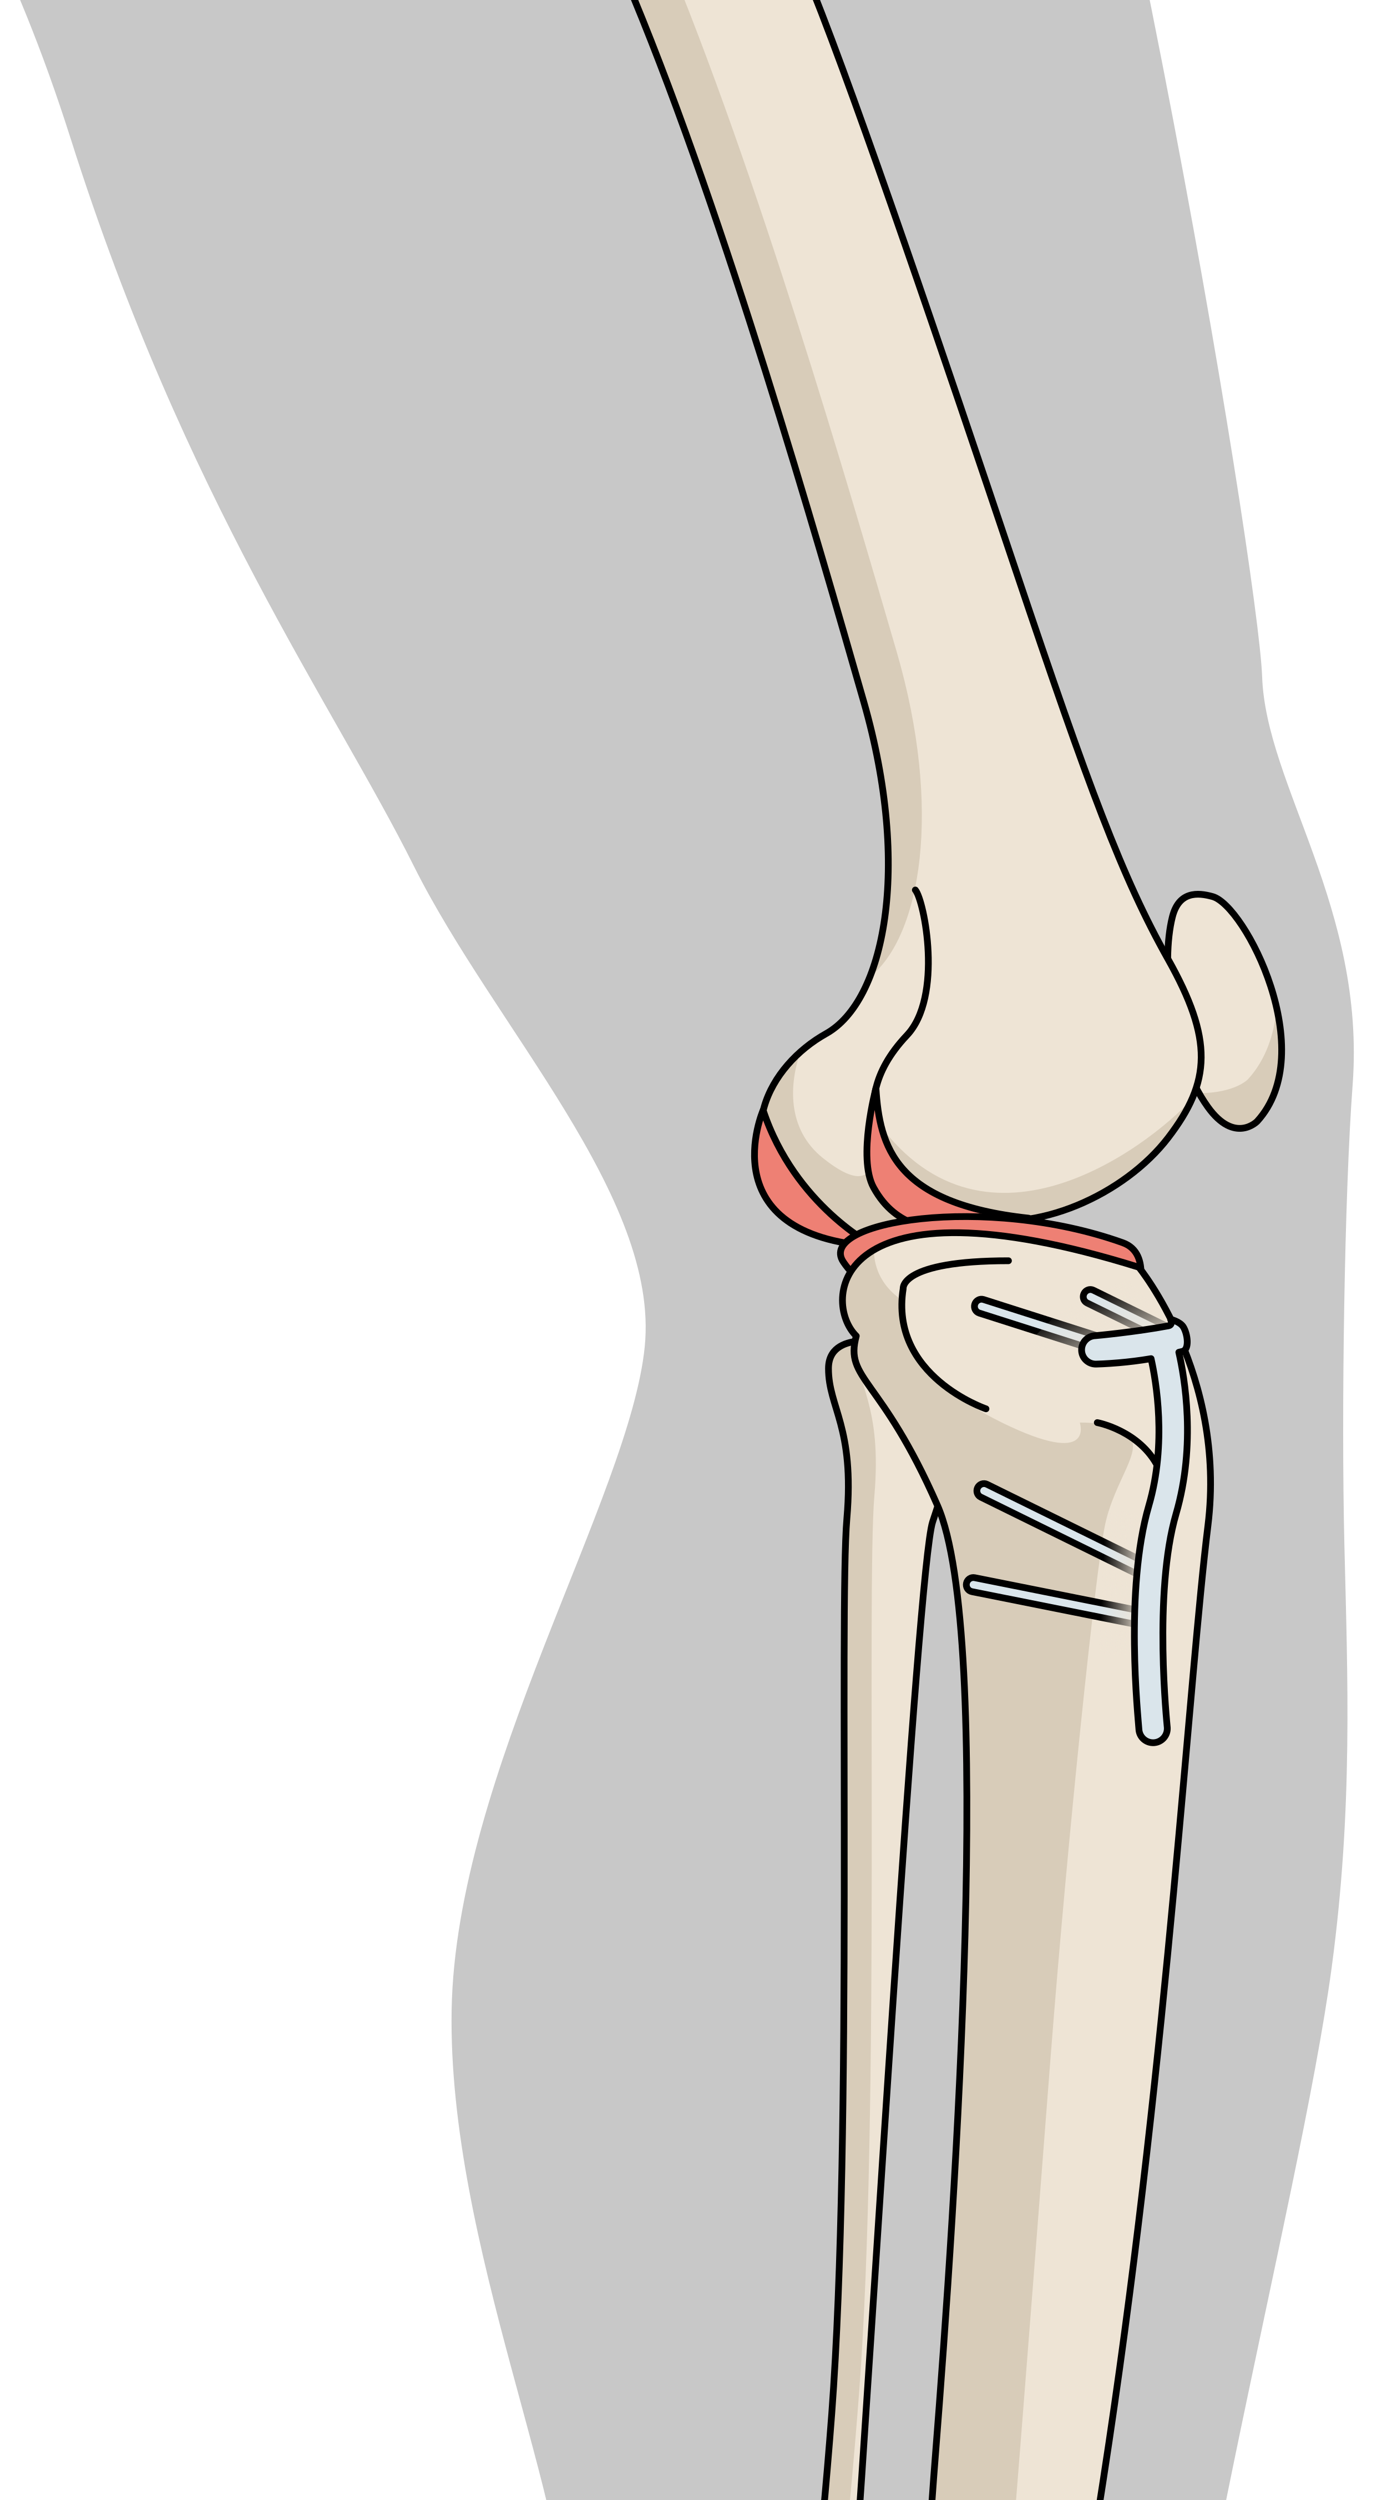 <?xml version="1.0" encoding="utf-8"?>
<!-- Generator: Adobe Illustrator 25.2.1, SVG Export Plug-In . SVG Version: 6.00 Build 0)  -->
<svg version="1.1" id="Camada_1" xmlns="http://www.w3.org/2000/svg" xmlns:xlink="http://www.w3.org/1999/xlink" x="0px" y="0px"
	 width="205.807px" height="370.814px" viewBox="0 0 205.807 370.814" enable-background="new 0 0 205.807 370.814"
	 xml:space="preserve">
<g>
	<defs>
		<rect id="SVGID_1_" width="205.807" height="370.814"/>
	</defs>
	<clipPath id="SVGID_2_">
		<use xlink:href="#SVGID_1_"  overflow="visible"/>
	</clipPath>
	<g clip-path="url(#SVGID_2_)">
		<path fill="#C8C8C8" d="M197.589,291.875c-4.706,34.913-25.165,109.53-27.466,158.287c-1.321,27.943,2.443,41.113,7.59,54.198
			c3.306,8.396,9.988,14.759,18.414,17.886c10.001,3.711,20.102,6.859,30.045,10.871c0.421,0.172,0.839,0.341,1.26,0.509
			c1.451,0.586,2.905,1.166,4.355,1.749c0.574,0.227,1.145,0.454,1.718,0.685c0.942,0.372,1.881,0.747,2.817,1.12
			c5.975,2.369,11.835,4.672,17.317,6.856c0.029,0.012,0.063,0.023,0.096,0.038c1.661,0.662,3.287,1.314,4.869,1.954
			c0.028,0.009,0.053,0.021,0.08,0.032c3.103,1.251,6.029,2.452,8.734,3.596c0.12,0.049,0.24,0.1,0.356,0.148
			c1.253,0.531,2.446,1.044,3.589,1.546c0.168,0.071,0.337,0.145,0.502,0.218c1.105,0.487,2.156,0.961,3.146,1.419
			c0.155,0.07,0.306,0.142,0.459,0.213c0.979,0.459,1.908,0.901,2.762,1.328c0.098,0.049,0.191,0.097,0.288,0.146
			c0.875,0.441,1.696,0.868,2.419,1.271c13.709,7.678,28.275,6.028,35.444,10.434c7.161,4.406,18.203,2.297,17.289,9.884
			c-0.916,7.582-1.928,12.267-12.441,12.617c0,0-0.432,4.662-9.233,3.8c0,0-2.275,1.819-11.645,1.547c0,0-3.309,5.922-13.965,2.211
			c0,0-7.945,7.244-23.896,2.546c0,0-49.562,4.569-75.426,0.779c-25.857-3.78-41.703-5.576-63.949-5.991
			c-22.24-0.421-39.748,0.749-38.754-21.95c0.996-22.694,15.233-34.213,12.605-60.274c-2.627-26.059-13.821-98.327-12.744-118.702
			c1.069-20.374-17.798-59.84-17.21-94.722c0.587-34.892,26.469-76.269,28.658-98.434c2.189-22.166-22.311-47.333-34.262-71.235
			C49.469,104.558,27.48,74.127,10.528,20.694c-16.95-53.445-40-70.835-46.894-76.39c-6.125-4.938-36.175-21.377-49.337-60.214
			h226.258c0.244,0.64,0.498,1.284,0.736,1.921c22.568,60.326,45.418,198.239,45.989,214.36
			c0.565,16.11,15.388,34.303,13.426,60.545c-1.222,16.345-1.695,48.55-1.222,68.205
			C199.957,248.776,200.777,268.22,197.589,291.875z"/>
		<path fill="#EEE4D5" d="M131.847,199.209c0,0,7.71-5.225,10.583,0.524c2.875,5.75-1.83,19.207-4.051,26.001
			c-2.221,6.794-9.111,123.846-11.646,157.771c-2.535,33.926-9.248,106.221-3.551,132.075c5.696,25.854-23.999,26.718-25.335-2.375
			c-0.751-3.746,7.244-9.597,10.752-31.628c3.51-22.033,11.699-82.085,14.818-123.614c3.121-41.53,1.076-119.119,2.246-132.767
			c1.169-13.646-2.73-16.378-2.73-22.228C122.934,197.119,131.847,199.209,131.847,199.209z"/>
		<path fill="#D8CCB9" d="M108.6,481.578c3.51-22.033,11.699-82.085,14.818-123.614c3.121-41.53,1.076-119.119,2.246-132.767
			c1.169-13.646-2.73-16.378-2.73-22.228c0-2.786,2.027-3.764,4.145-4.029c-0.03,0.222-0.068,0.439-0.068,0.689
			c0,5.85,3.9,8.58,2.73,22.229c-1.171,13.646,0.875,91.235-2.246,132.767c-3.118,41.529-11.309,101.581-14.817,123.614
			c-3.511,22.03-8.664,28.908-7.912,32.653c0.735,16.026,9.21,22.633,15.727,21.028c-6.848,7.336-21.708,1.681-22.644-18.713
			C97.097,509.46,105.092,503.61,108.6,481.578z"/>
		<path fill="none" stroke="#000000" stroke-linecap="round" stroke-linejoin="round" stroke-miterlimit="10" d="M131.847,199.209
			c0,0,7.71-5.225,10.583,0.524c2.875,5.75-1.83,19.207-4.051,26.001c-2.221,6.794-9.111,123.846-11.646,157.771
			c-2.535,33.926-9.248,106.221-3.551,132.075c5.696,25.854-23.999,26.718-25.335-2.375c-0.751-3.746,7.244-9.597,10.752-31.628
			c3.51-22.033,11.699-82.085,14.818-123.614c3.121-41.53,1.076-119.119,2.246-132.767c1.169-13.646-2.73-16.378-2.73-22.228
			C122.934,197.119,131.847,199.209,131.847,199.209z"/>
		<g>
			<path fill="#EEE4D5" d="M186.55,166.304c0,0-3.334,3.448-7.342-2.145c-5.65-7.885-6.944-21.446-5.252-28.158
				c0.969-3.843,3.761-3.643,5.975-3.028C184.747,134.311,195.913,156.035,186.55,166.304z"/>
			<path fill="#D8CCB9" d="M189.432,149.5c-0.369,4.002-1.644,7.708-4.248,10.563c0,0-1.852,2.028-7.248,2.076
				c0.399,0.702,0.816,1.385,1.271,2.021c4.008,5.593,7.342,2.145,7.342,2.145C190.519,161.951,190.793,155.543,189.432,149.5z"/>
			<path fill="none" stroke="#000000" stroke-linecap="round" stroke-linejoin="round" stroke-miterlimit="10" d="M186.55,166.304
				c0,0-3.334,3.448-7.342-2.145c-5.65-7.885-6.944-21.446-5.252-28.158c0.969-3.843,3.761-3.643,5.975-3.028
				C184.747,134.311,195.913,156.035,186.55,166.304z"/>
			<path fill="#EEE4D5" d="M30.119-130.459c0,0-11.417-10.73-8.995-19.358c2.419-8.629,14.792-16.643,24.5-16.405
				c9.705,0.242,20.244,13.216,18.908,21.745c-1.338,8.53-1.902,16.465,1.514,21.548c3.414,5.086,3.487,8.58,3.487,8.58
				s44.062,95.442,51.015,112.823c6.954,17.379,19.38,53.981,30.195,86.175c10.821,32.192,15.788,45.532,22.54,57.55
				c6.756,12.02,6.438,18.207,0.051,26.542c-6.386,8.335-19.667,14.53-29.993,11.638c-6.787,5.143-15.603,6.68-25.357-2.293
				c-9.757-8.971-3.992-19.99,4.601-24.789c8.596-4.799,12.709-24.383,5.58-49.222c-7.128-24.841-20.395-71.155-34.099-104.317
				C80.363-33.41,68.23-60.908,57.188-78.583C46.147-96.26,40.713-102.726,36.326-109.18
				C31.937-115.633,35.723-124.532,30.119-130.459z"/>
			<g>
				<path fill="#D8CCB9" d="M118.763,156.017c-1.608,4.665-2.106,11.378,3.353,15.744c8.69,6.951,7.918-1.273,7.506-6.197
					c15.881,23.222,40.426,4.83,47.221-2.527c-0.817,1.852-1.984,3.717-3.508,5.704c-6.386,8.335-19.667,14.53-29.993,11.638
					c-6.787,5.143-15.603,6.68-25.357-2.293C109.776,170.537,112.555,161.54,118.763,156.017z"/>
				<path fill="#D8CCB9" d="M34.027-137.49c5.629,5.901,1.879,14.815,6.292,21.252c4.416,6.436,9.877,12.879,20.992,30.508
					C72.426-68.1,84.674-40.651,98.515-7.544c13.84,33.108,27.299,79.366,34.529,104.177c6.83,23.43,3.611,42.206-3.99,48.294
					c3.594-8.997,4.047-23.664-0.888-40.853c-7.128-24.841-20.395-71.155-34.099-104.317C80.363-33.41,68.23-60.908,57.188-78.583
					C46.147-96.26,40.713-102.726,36.326-109.18c-4.389-6.453-0.603-15.353-6.207-21.279c0,0-11.417-10.73-8.995-19.358
					c0.631-2.254,1.951-4.457,3.714-6.49C23.017-147.762,34.027-137.49,34.027-137.49z"/>
			</g>
			<path fill="none" stroke="#000000" stroke-linecap="round" stroke-linejoin="round" stroke-miterlimit="10" d="M141.683,180.161
				c0,0-9.638-2.818-11.721-12.704c-0.705-3.338-0.789-8.198,4.607-13.909c5.393-5.71,2.6-19.946,1.251-21.55"/>
			<path fill="none" stroke="#000000" stroke-linecap="round" stroke-linejoin="round" stroke-miterlimit="10" d="M30.119-130.459
				c0,0-11.417-10.73-8.995-19.358c2.419-8.629,14.792-16.643,24.5-16.405c9.705,0.242,20.244,13.216,18.908,21.745
				c-1.338,8.53-1.902,16.465,1.514,21.548c3.414,5.086,3.487,8.58,3.487,8.58s44.062,95.442,51.015,112.823
				c6.954,17.379,19.38,53.981,30.195,86.175c10.821,32.192,15.788,45.532,22.54,57.55c6.756,12.02,6.438,18.207,0.051,26.542
				c-6.386,8.335-19.667,14.53-29.993,11.638c-6.787,5.143-15.603,6.68-25.357-2.293c-9.757-8.971-3.992-19.99,4.601-24.789
				c8.596-4.799,12.709-24.383,5.58-49.222c-7.128-24.841-20.395-71.155-34.099-104.317C80.363-33.41,68.23-60.908,57.188-78.583
				C46.147-96.26,40.713-102.726,36.326-109.18C31.937-115.633,35.723-124.532,30.119-130.459z"/>
		</g>
		<g>
			<path fill="#EE8074" stroke="#000000" stroke-linecap="round" stroke-linejoin="round" stroke-miterlimit="10" d="
				M129.976,161.398c0,0-2.769,10.332-0.354,14.727c3.481,6.335,9.051,6.068,12.827,6.701c2.061,0.346,10.17-2.157,10.17-2.157
				C132.745,178.521,130.513,169.992,129.976,161.398z"/>
			<path fill="#EE8074" stroke="#000000" stroke-linecap="round" stroke-linejoin="round" stroke-miterlimit="10" d="M129.8,184.85
				c0,0-11.862-6.007-16.564-20.186C113.236,164.664,105.102,183.293,129.8,184.85z"/>
			<path fill="#EE8074" stroke="#000000" stroke-linecap="round" stroke-linejoin="round" stroke-miterlimit="10" d="
				M168.621,192.639c0,0,2.492-6.713-2.022-8.327c-20.331-7.265-45.527-3.173-41.457,2.857c6.678,9.896,21.574,2.049,23.274,3.266
				C150.117,191.648,160.824,193.12,168.621,192.639z"/>
		</g>
		<path fill="#EEE4D5" d="M168.985,187.948c0,0,13.031,15.918,10.253,38.322c-2.779,22.402-5.918,77.322-14.693,136.011
			c-8.773,58.689-19.822,104.847-17.603,123.689c2.217,18.842,4.908,30.082,1.424,34.357c-3.482,4.275-4.275,4.591-4.275,4.591
			l-1.423,0.635c0,0-12.433,4.611-25.335-2.375c-4.59-2.851-6.966-3.641-5.541-11.24c1.427-7.603,11.614-14.537,18.827-58.991
			c7.216-44.455,5.265-51.863,8.188-88.91c2.925-37.045,8.681-121.651,0.296-140.76c-8.382-19.107-13.817-18.637-12.046-25.131
			C121.941,193.128,123.251,173.716,168.985,187.948z"/>
		<path fill="#D8CCB9" d="M117.285,512.802c1.993-7.019,11.741-39.97,14.667-61.222c0.256-1.868,0.367-5.117,0.358-9.484
			c5.216-35.112,3.83-44.255,6.497-78.06c2.925-37.045,8.681-121.651,0.296-140.76c-8.382-19.107-13.817-18.637-12.046-25.131
			c-2.671-2.619-3.574-9.15,2.658-12.782c-0.012,0.123-0.398,4.38,4.102,7.459c0.273,3.564,0.941,11.356,14.857,18.169
			c13.92,6.814,11.548,0,11.548,0s4.517-0.227,7.118,1.847c2.6,2.073-2.049,6.72-3.415,13.544
			c-1.364,6.825-5.458,45.625-7.992,78.186c-2.538,32.56-10.138,133.559-14.039,164.56c-3.9,31,0.723,52.483,3.969,54.124
			c-1.391,1.512-1.773,1.666-1.773,1.666l-1.423,0.635c0,0-12.433,4.611-25.335-2.375c-3.959-2.459-6.266-3.396-5.911-8.481
			C113.509,516.062,116.156,516.774,117.285,512.802z"/>
		<path fill="none" stroke="#000000" stroke-linecap="round" stroke-linejoin="round" stroke-miterlimit="10" d="M168.985,187.948
			c0,0,13.031,15.918,10.253,38.322c-2.779,22.402-5.918,77.322-14.693,136.011c-8.773,58.689-19.822,104.847-17.603,123.689
			c2.217,18.842,4.908,30.082,1.424,34.357c-3.482,4.275-4.275,4.591-4.275,4.591l-1.423,0.635c0,0-12.433,4.611-25.335-2.375
			c-4.59-2.851-6.966-3.641-5.541-11.24c1.427-7.603,11.614-14.537,18.827-58.991c7.216-44.455,5.265-51.863,8.188-88.91
			c2.925-37.045,8.681-121.651,0.296-140.76c-8.382-19.107-13.817-18.637-12.046-25.131
			C121.941,193.128,123.251,173.716,168.985,187.948z"/>
		<path fill="none" stroke="#000000" stroke-linecap="round" stroke-linejoin="round" stroke-miterlimit="10" d="M162.818,210.991
			c0,0,6.312,1.17,9.041,6.629"/>
		<path fill="none" stroke="#000000" stroke-linecap="round" stroke-linejoin="round" stroke-miterlimit="10" d="M146.305,208.947
			c0,0-14.355-4.87-12.285-17.837c0,0-0.543-4.126,15.62-4.124"/>
		<g>
			<path fill="#DAE5EB" stroke="#000000" stroke-linecap="round" stroke-linejoin="round" stroke-miterlimit="10" d="
				M145.306,194.746l21.539,6.871c0.542,0.171,1.122-0.142,1.297-0.697c0.175-0.555-0.122-1.144-0.664-1.314l-21.539-6.871
				c-0.542-0.171-1.123,0.142-1.297,0.696C144.467,193.987,144.764,194.576,145.306,194.746z"/>
			<path fill="#DAE5EB" stroke="#000000" stroke-linecap="round" stroke-linejoin="round" stroke-miterlimit="10" d="
				M161.306,193.247l12.351,6.057c0.51,0.251,1.131,0.03,1.388-0.492c0.257-0.522,0.053-1.149-0.457-1.4l-12.351-6.057
				c-0.51-0.251-1.131-0.03-1.388,0.491C160.591,192.369,160.796,192.997,161.306,193.247z"/>
			
				<linearGradient id="SVGID_3_" gradientUnits="userSpaceOnUse" x1="306.064" y1="897.63" x2="302.141" y2="887.015" gradientTransform="matrix(0.996 -0.086 0.086 0.996 -216.799 -664.67)">
				<stop  offset="0" style="stop-color:#EEE4D5"/>
				<stop  offset="1" style="stop-color:#EEE4D5;stop-opacity:0"/>
			</linearGradient>
			<polygon fill="url(#SVGID_3_)" points="152.101,199.632 162.912,202.324 174.653,197.242 164.885,186.788 			"/>
			<path fill="#DAE5EB" stroke="#000000" stroke-linecap="round" stroke-linejoin="round" stroke-miterlimit="10" d="
				M145.52,222.035l24.748,12.177c0.51,0.251,1.131,0.03,1.388-0.492c0.257-0.522,0.053-1.149-0.457-1.4l-24.748-12.177
				c-0.51-0.251-1.131-0.03-1.388,0.491C144.806,221.157,145.011,221.784,145.52,222.035z"/>
			<path fill="#DAE5EB" stroke="#000000" stroke-linecap="round" stroke-linejoin="round" stroke-miterlimit="10" d="
				M144.208,236.06l27.048,5.399c0.557,0.112,1.1-0.262,1.215-0.833c0.114-0.57-0.245-1.124-0.802-1.235l-27.048-5.399
				c-0.557-0.112-1.101,0.262-1.215,0.832C143.291,235.395,143.651,235.949,144.208,236.06z"/>
			
				<linearGradient id="SVGID_4_" gradientUnits="userSpaceOnUse" x1="1296.207" y1="-12.118" x2="1288.812" y2="-12.118" gradientTransform="matrix(0.852 0.038 -0.044 0.999 -935.104 198.222)">
				<stop  offset="0" style="stop-color:#EEE4D5"/>
				<stop  offset="1" style="stop-color:#EEE4D5;stop-opacity:0"/>
			</linearGradient>
			<polygon fill="url(#SVGID_4_)" points="170.088,245.573 162.353,245.231 163.29,224.021 171.025,224.363 			"/>
			<path fill="#DAE5EB" stroke="#000000" stroke-linecap="round" stroke-linejoin="round" stroke-miterlimit="10" d="
				M175.577,196.788c0.626,0.982,0.994,3.393-0.147,3.647l-0.512,0.124c0.843,3.669,2.595,13.684-0.406,23.949
				c-3.42,11.697-1.333,31.311-1.308,31.724c0.069,1.144-0.788,2.129-1.922,2.228c-0.018,0.002-0.038,0.003-0.057,0.004
				c-1.163,0.07-2.162-0.816-2.231-1.978c-0.103-1.715-2.155-20.764,1.469-33.16c2.707-9.255,1.072-18.566,0.338-21.821
				c-1.717,0.294-3.39,0.488-4.768,0.607c-1.904,0.165-3.249,0.199-3.387,0.202c-1.164,0.026-2.129-0.896-2.156-2.06
				c-0.026-1.163,0.895-2.128,2.06-2.157c0.079-0.002,5.987-0.551,10.829-1.463c0.716-0.135,0.314-0.961,0.314-0.961
				S175.072,195.994,175.577,196.788z"/>
		</g>
	</g>
</g>
</svg>
